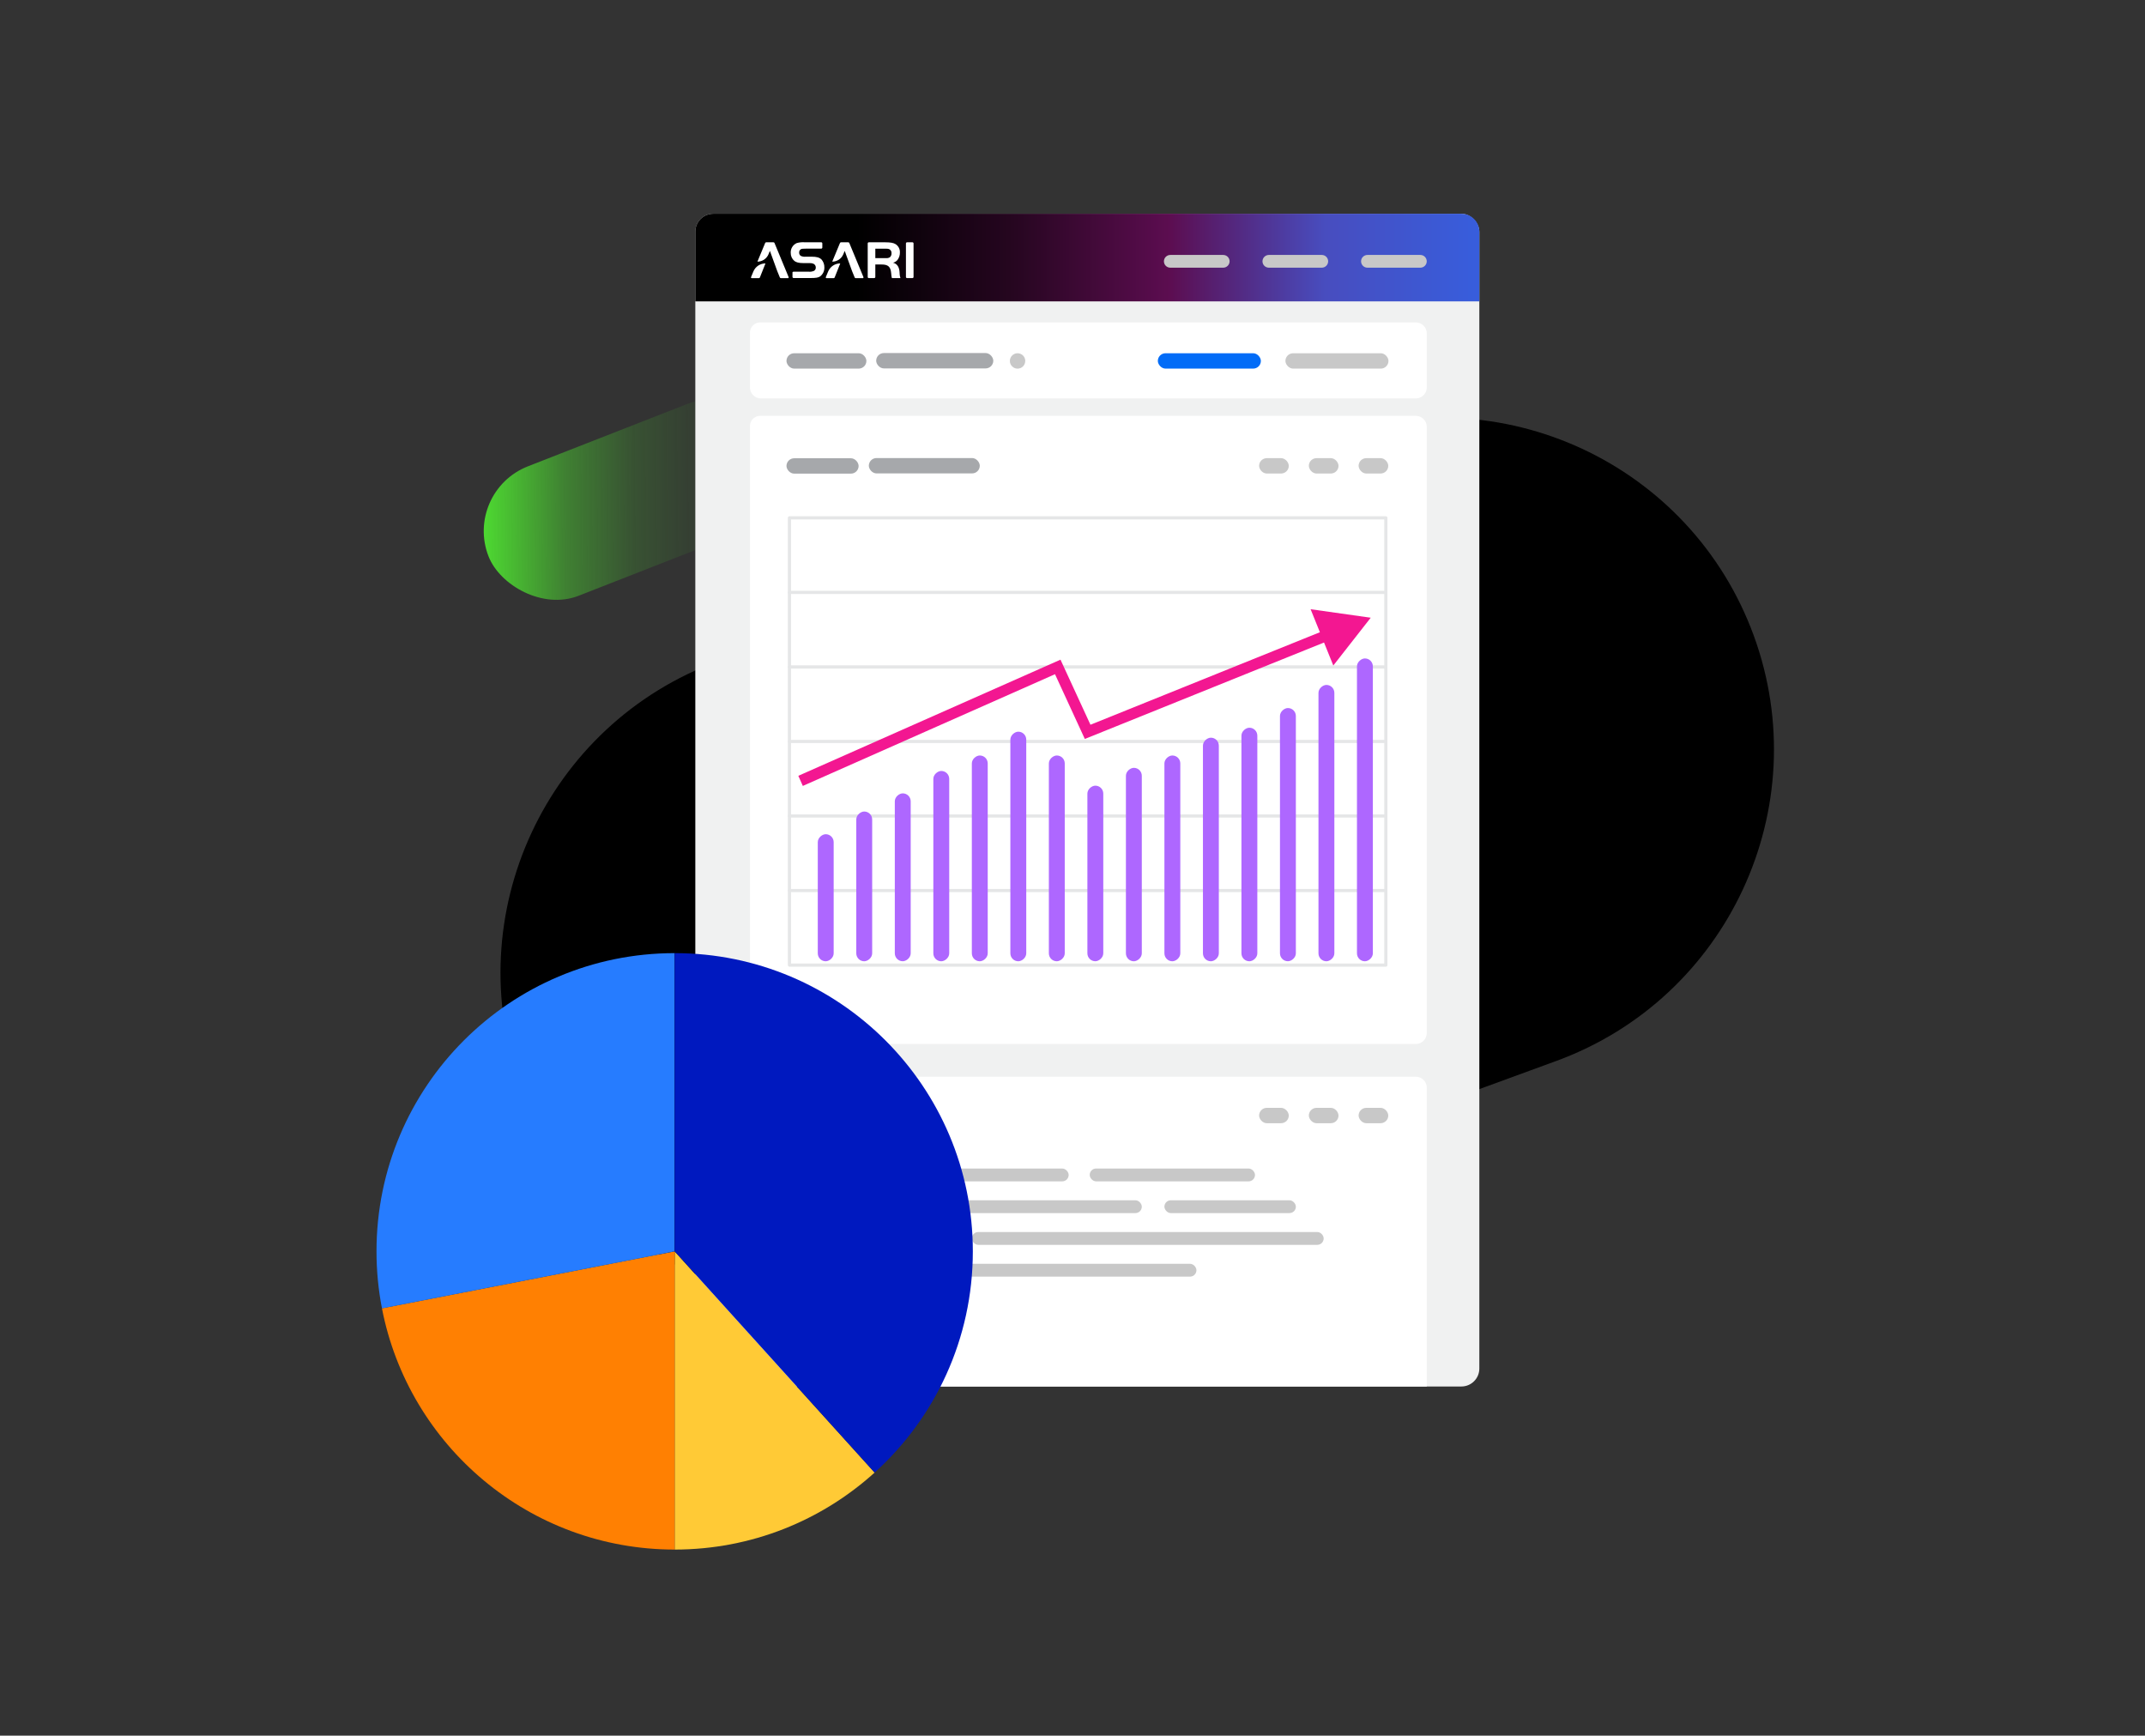 <?xml version="1.0" encoding="UTF-8"?><svg id="a" xmlns="http://www.w3.org/2000/svg" xmlns:xlink="http://www.w3.org/1999/xlink" viewBox="0 0 775 627"><rect x="0" y="0" width="775" height="627" fill="#333333" stroke="none"/><defs><style>.d{stroke:#e5e6e7;stroke-linecap:round;stroke-linejoin:round;stroke-width:1.15px;}.d,.e{fill:none;}.f{fill:#ae67ff;}.f,.g,.h,.i,.j,.k,.l,.m,.n,.o,.p,.q,.r,.s{stroke-width:0px;}.e{stroke:#f31791;stroke-linecap:square;stroke-miterlimit:10;stroke-width:4px;}.g{fill:#f31791;}.h{fill:#0019bf;}.i{fill:#000;}.j{fill:#267cff;}.k{fill:#ffca36;}.l{fill:#a6a8ab;}.m{fill:#c8c8c8;}.n{fill:#ff8002;}.o{fill:#f0f1f1;}.p{fill:#fff;}.q{fill:#026cf7;}.r{fill:url(#b);}.s{fill:url(#c);}</style><linearGradient id="b" x1="880.92" y1="697.31" x2="997.67" y2="697.31" gradientTransform="translate(-343.91 -759.6) rotate(21.9) scale(.93 .94) skewX(1.08)" gradientUnits="userSpaceOnUse"><stop offset="0" stop-color="#50ea31" stop-opacity=".1"/><stop offset=".1" stop-color="rgba(80,234,49,.14)" stop-opacity=".14"/><stop offset=".26" stop-color="rgba(80,234,49,.24)" stop-opacity=".24"/><stop offset=".46" stop-color="rgba(80,234,49,.41)" stop-opacity=".41"/><stop offset=".69" stop-color="rgba(80,234,49,.65)" stop-opacity=".65"/><stop offset=".96" stop-color="rgba(80,234,49,.95)" stop-opacity=".95"/><stop offset="1" stop-color="#50ea31"/></linearGradient><linearGradient id="c" x1="253.1" y1="93.06" x2="535.24" y2="93.06" gradientUnits="userSpaceOnUse"><stop offset="0" stop-color="#000"/><stop offset="0" stop-color="#000"/><stop offset=".2" stop-color="#000"/><stop offset=".4" stop-color="#260620"/><stop offset=".6" stop-color="#5c0d50"/><stop offset=".8" stop-color="#484dbf"/><stop offset="1" stop-color="#375edd"/></linearGradient></defs><path class="i" d="M293.54,191.2h234.7c66.14,0,119.83,53.7,119.83,119.83h0c0,66.14-53.7,119.83-119.83,119.83h-234.7c-66.14,0-119.83-53.7-119.83-119.83h0c0-66.14,53.7-119.83,119.83-119.83Z" transform="translate(-81.84 160.09) rotate(-20.09)"/><rect class="r" x="172.65" y="155.46" width="112.14" height="50.22" rx="25.11" ry="25.11" transform="translate(507.52 265.37) rotate(158.63)"/><rect class="o" x="251.22" y="77.22" width="283.27" height="423.65" rx="6.48" ry="6.48"/><path class="p" d="M274.66,116.47h236.88c2.18,0,3.96,1.77,3.96,3.96v19.54c0,2.18-1.77,3.96-3.96,3.96h-236.62c-2.18,0-3.96-1.77-3.96-3.96v-19.8c0-2.04,1.66-3.7,3.7-3.7Z"/><path class="p" d="M274.66,150.22h236.88c2.18,0,3.96,1.77,3.96,3.96v219c0,2.18-1.77,3.96-3.96,3.96h-236.62c-2.18,0-3.96-1.77-3.96-3.96v-219.26c0-2.04,1.66-3.7,3.7-3.7Z"/><path class="p" d="M274.66,388.96h236.88c2.18,0,3.96,1.77,3.96,3.96v107.96h-244.54v-108.21c0-2.04,1.66-3.7,3.7-3.7Z"/><rect class="m" x="341.36" y="422.14" width="44.74" height="4.63" rx="2.31" ry="2.31" transform="translate(727.47 848.9) rotate(180)"/><rect class="m" x="420.71" y="433.61" width="47.49" height="4.63" rx="2.31" ry="2.31" transform="translate(888.91 871.84) rotate(-180)"/><rect class="m" x="346.8" y="433.61" width="65.73" height="4.63" rx="2.31" ry="2.31" transform="translate(759.34 871.84) rotate(180)"/><rect class="m" x="393.73" y="422.14" width="59.71" height="4.63" rx="2.31" ry="2.31" transform="translate(847.16 848.9) rotate(180)"/><rect class="m" x="351.14" y="445.08" width="127.12" height="4.63" rx="2.31" ry="2.31" transform="translate(829.39 894.78) rotate(180)"/><rect class="m" x="348.76" y="456.54" width="83.53" height="4.63" rx="2.31" ry="2.31" transform="translate(781.04 917.72) rotate(-180)"/><rect class="m" x="490.87" y="165.51" width="10.72" height="5.55" rx="2.78" ry="2.78" transform="translate(992.46 336.57) rotate(-180)"/><rect class="m" x="472.9" y="165.51" width="10.72" height="5.55" rx="2.78" ry="2.78" transform="translate(956.51 336.57) rotate(-180)"/><rect class="m" x="454.92" y="165.51" width="10.72" height="5.55" rx="2.78" ry="2.78" transform="translate(920.56 336.57) rotate(-180)"/><rect class="m" x="490.87" y="400.2" width="10.72" height="5.55" rx="2.78" ry="2.78" transform="translate(992.46 805.96) rotate(-180)"/><rect class="m" x="472.9" y="400.2" width="10.72" height="5.55" rx="2.78" ry="2.78" transform="translate(956.51 805.96) rotate(-180)"/><rect class="m" x="454.92" y="400.2" width="10.72" height="5.55" rx="2.78" ry="2.78" transform="translate(920.56 805.96) rotate(-180)"/><rect class="q" x="418.32" y="127.61" width="37.23" height="5.55" rx="2.78" ry="2.78" transform="translate(873.88 260.77) rotate(-180)"/><rect class="m" x="464.42" y="127.61" width="37.23" height="5.55" rx="2.78" ry="2.78" transform="translate(966.08 260.77) rotate(-180)"/><rect class="l" x="284.16" y="127.61" width="28.87" height="5.55" rx="2.78" ry="2.78" transform="translate(597.19 260.77) rotate(-180)"/><rect class="l" x="316.56" y="127.53" width="42.31" height="5.55" rx="2.78" ry="2.78" transform="translate(675.44 260.62) rotate(-180)"/><rect class="l" x="284.16" y="165.55" width="26.06" height="5.55" rx="2.78" ry="2.78" transform="translate(594.38 336.65) rotate(-180)"/><rect class="l" x="313.92" y="165.47" width="40.09" height="5.55" rx="2.78" ry="2.78" transform="translate(667.92 336.49) rotate(-180)"/><line class="d" x1="500.71" y1="214" x2="285.23" y2="214"/><line class="d" x1="500.71" y1="240.93" x2="285.23" y2="240.93"/><line class="d" x1="500.71" y1="267.85" x2="285.23" y2="267.85"/><line class="d" x1="500.71" y1="294.78" x2="285.23" y2="294.78"/><line class="d" x1="500.71" y1="321.71" x2="285.23" y2="321.71"/><rect class="d" x="285.23" y="187.08" width="215.48" height="161.56"/><rect class="f" x="275.4" y="321.44" width="45.9" height="5.74" rx="2.87" ry="2.87" transform="translate(622.65 25.96) rotate(90)"/><rect class="f" x="344.67" y="307.22" width="74.34" height="5.74" rx="2.87" ry="2.87" transform="translate(691.92 -71.75) rotate(90)"/><rect class="f" x="364.03" y="312.67" width="63.43" height="5.74" rx="2.87" ry="2.87" transform="translate(711.29 -80.21) rotate(90)"/><rect class="f" x="374.73" y="309.45" width="69.88" height="5.74" rx="2.87" ry="2.87" transform="translate(721.99 -97.35) rotate(90)"/><rect class="f" x="386.41" y="307.22" width="74.34" height="5.74" rx="2.87" ry="2.87" transform="translate(733.67 -113.49) rotate(90)"/><rect class="f" x="397.11" y="304" width="80.77" height="5.74" rx="2.87" ry="2.87" transform="translate(744.37 -130.62) rotate(90)"/><rect class="f" x="409.23" y="302.2" width="84.37" height="5.74" rx="2.87" ry="2.87" transform="translate(756.48 -146.34) rotate(90)"/><rect class="f" x="419.59" y="298.65" width="91.47" height="5.74" rx="2.87" ry="2.87" transform="translate(766.85 -163.81) rotate(90)"/><rect class="f" x="429.33" y="294.47" width="99.83" height="5.74" rx="2.87" ry="2.87" transform="translate(776.58 -181.9) rotate(90)"/><rect class="f" x="438.46" y="289.69" width="109.4" height="5.74" rx="2.87" ry="2.87" transform="translate(785.71 -200.6) rotate(90)"/><rect class="f" x="285.21" y="317.34" width="54.1" height="5.74" rx="2.87" ry="2.87" transform="translate(632.46 7.95) rotate(90)"/><rect class="f" x="295.85" y="314.06" width="60.65" height="5.74" rx="2.87" ry="2.87" transform="translate(643.1 -9.25) rotate(90)"/><rect class="f" x="305.72" y="310.01" width="68.75" height="5.74" rx="2.87" ry="2.87" transform="translate(652.97 -27.21) rotate(90)"/><rect class="f" x="316.84" y="307.22" width="74.34" height="5.74" rx="2.87" ry="2.87" transform="translate(664.09 -43.92) rotate(90)"/><rect class="f" x="326.45" y="302.92" width="82.94" height="5.74" rx="2.87" ry="2.87" transform="translate(673.71 -62.13) rotate(90)"/><path class="s" d="M257.7,77.22h270.31c3.58,0,6.48,2.9,6.48,6.48v25.18H251.22v-25.18c0-3.58,2.9-6.48,6.48-6.48Z"/><path class="p" d="M286.3,98.55c0-.22.18-.4.4-.4h5.49c.64.07,1.29-.04,1.88-.29.44-.24.7-.7.68-1.2.02-.57-.29-1.09-.79-1.36-.45-.2-.94-.28-1.43-.26h-2.38c-1.49,0-2.5-.26-3.16-.79-.84-.73-1.32-1.79-1.3-2.91-.07-1.49.77-2.89,2.13-3.51.93-.28,1.91-.38,2.89-.31h6c.22,0,.4.18.4.4v1.5c0,.22-.18.4-.4.4h-5.38c-1.2,0-1.64.04-1.95.2-.43.26-.68.74-.64,1.24-.02.47.2.92.59,1.18.56.26,1.17.36,1.79.29h2.07c1.87,0,2.85.28,3.61.99.71.8,1.09,1.86,1.05,2.92.04,1.26-.54,2.46-1.55,3.22-.66.44-1.48.58-3.47.58h-6.1c-.22,0-.4-.18-.4-.4h0v-1.5h-.02Z"/><path class="p" d="M327.72,87.53h1.95c.22,0,.4.18.4.4h0v12.13c0,.22-.18.4-.4.4h-1.95c-.22,0-.4-.18-.4-.4h0v-12.13c0-.22.18-.4.4-.4Z"/><path class="p" d="M274.18,100.49h-2.58c-.15,0-.27-.12-.27-.27l.02-.1.84-2.03c.73-1.78,2.46-2.93,4.38-2.93l-2.02,5.07c-.06.15-.2.26-.37.26h0Z"/><path class="p" d="M278.16,90.64l-.49,1.19c-.67,1.63-2.25,2.69-4.01,2.69l2.8-6.74c.06-.15.2-.25.37-.25h2.63c.16,0,.31.1.37.25l5.11,12.34c.05.13,0,.29-.14.35l-.1.02h-2.56c-.16,0-.31-.1-.37-.25l-.93-2.27-2.67-7.34h0Z"/><path class="p" d="M301.2,100.49h-2.58c-.15,0-.27-.12-.27-.27l.02-.1.84-2.03c.73-1.78,2.46-2.93,4.38-2.93l-2.02,5.07c-.06.15-.2.26-.37.26h0Z"/><path class="p" d="M305.19,90.64l-.49,1.19c-.67,1.63-2.25,2.69-4.01,2.69l2.8-6.74c.06-.15.2-.25.37-.25h2.63c.16,0,.31.1.37.25l5.11,12.34c.05.13,0,.29-.14.35l-.1.02h-2.56c-.16,0-.31-.1-.37-.25l-.93-2.27-2.67-7.34h0Z"/><path class="p" d="M325.03,98.5c-.1-2.02-.84-3.18-2.35-3.59.59-.16,1.12-.49,1.53-.93.64-.81.97-1.82.93-2.85.03-1.17-.55-2.27-1.53-2.91-.76-.49-1.9-.69-3.78-.69h-5.92c-.22,0-.4.18-.4.4v12.13c0,.22.18.4.4.4h1.95c.22,0,.4-.18.4-.4v-4.51h2.21c2.38-.02,3.31.79,3.51,3.07.06.68.1,1.07.12,1.18.03.22.08.44.15.66h3.08c-.2-.63-.31-1.3-.31-1.95ZM321.48,92.96c-.41.23-.89.34-1.36.29h-3.86v-3.41h3.86c.36-.02.72.03,1.07.12.6.25.98.86.92,1.51.04.57-.19,1.12-.62,1.49h0Z"/><path class="m" d="M422.83,92.1h19.13c1.28,0,2.3,1.04,2.3,2.3s-1.04,2.3-2.3,2.3h-19.13c-1.28,0-2.3-1.04-2.3-2.3s1.04-2.3,2.3-2.3Z"/><path class="m" d="M458.44,92.1h19.13c1.28,0,2.3,1.04,2.3,2.3s-1.04,2.3-2.3,2.3h-19.13c-1.28,0-2.3-1.04-2.3-2.3s1.04-2.3,2.3-2.3Z"/><path class="m" d="M494.06,92.1h19.13c1.28,0,2.3,1.04,2.3,2.3s-1.04,2.3-2.3,2.3h-19.13c-1.28,0-2.3-1.04-2.3-2.3s1.04-2.3,2.3-2.3Z"/><circle class="m" cx="367.65" cy="130.39" r="2.78"/><polyline class="e" points="291.08 281.28 382.17 240.93 392.97 264.38 480.61 229.05"/><polygon class="g" points="481.73 240.42 495.25 223.15 473.53 220.08 481.73 240.42"/><path class="k" d="M316,531.97c-19.11,17.28-44.45,27.81-72.24,27.81v-107.73l72.24,79.92Z"/><path class="n" d="M243.76,452.05v107.73c-52.46,0-96.15-37.5-105.76-87.14l105.76-20.59Z"/><path class="j" d="M243.76,344.32v107.73l-105.76,20.59c-1.29-6.66-1.97-13.55-1.97-20.59,0-59.5,48.23-107.73,107.73-107.73Z"/><path class="h" d="M351.49,452.05c0,31.7-13.69,60.21-35.49,79.92l-72.24-79.92v-107.73c59.5,0,107.73,48.23,107.73,107.73Z"/></svg>